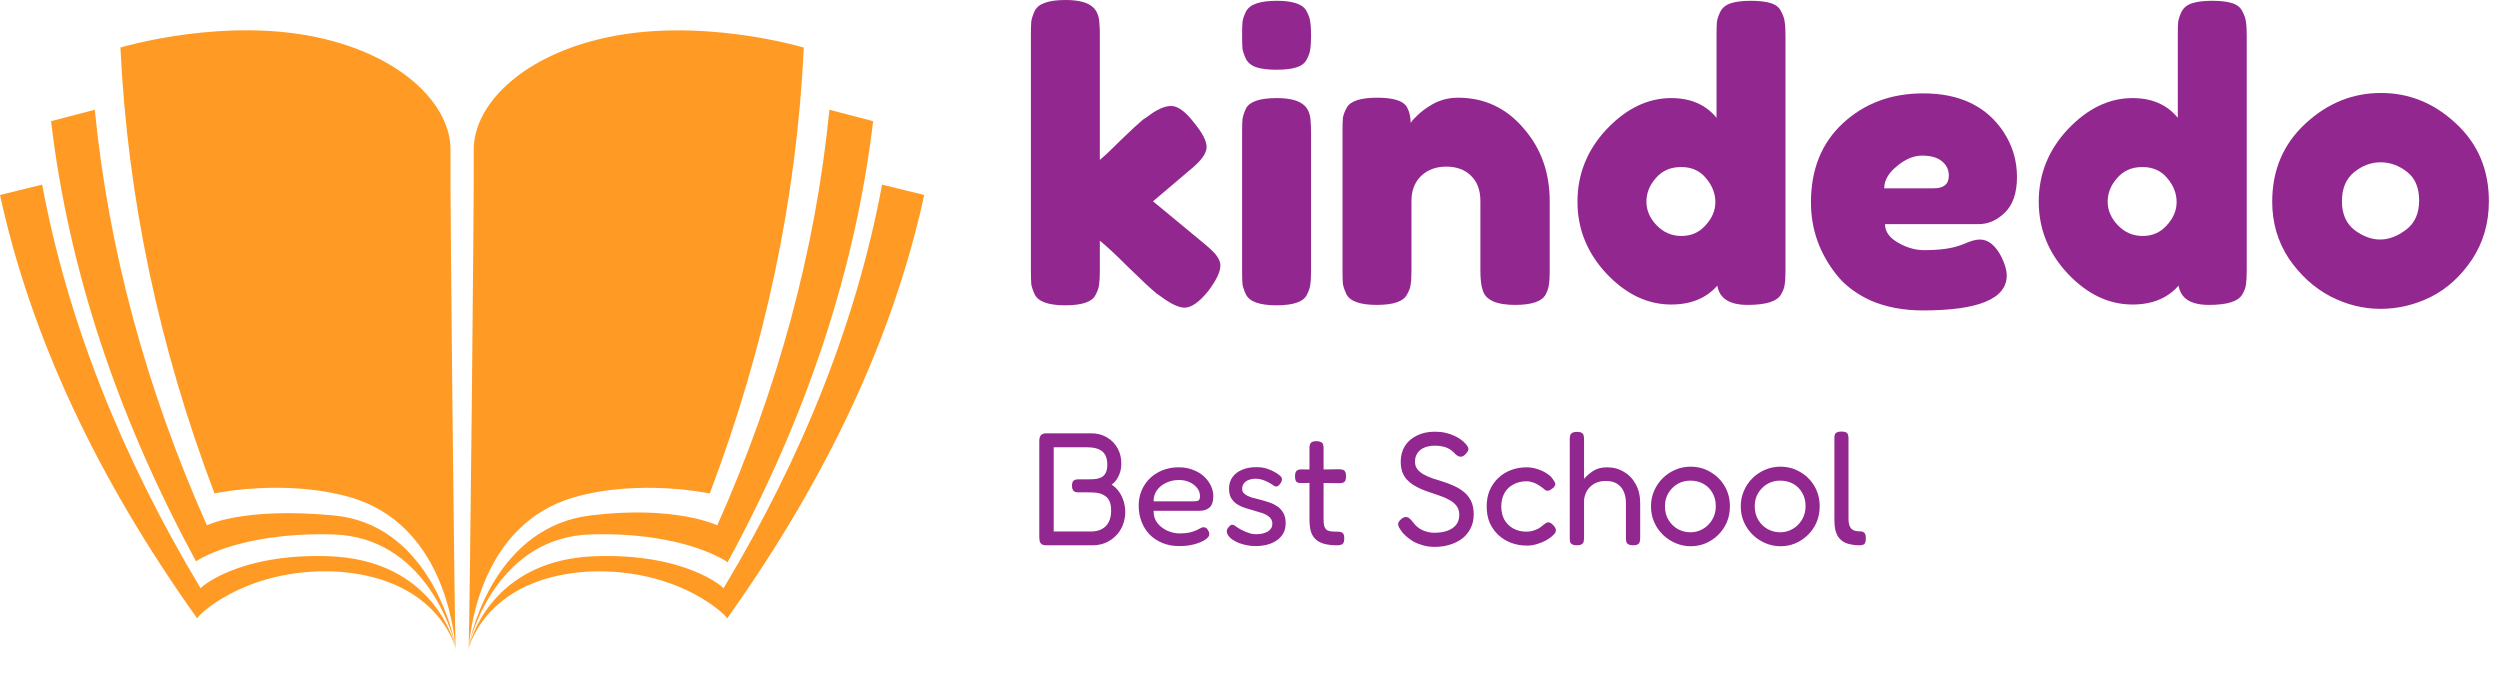 <svg width="187" height="51" viewBox="0 0 187 51" fill="none" xmlns="http://www.w3.org/2000/svg">
<path d="M86.246 15.057L90.165 18.299C90.656 18.711 90.961 19.026 91.079 19.242C91.216 19.458 91.285 19.664 91.285 19.86C91.285 20.332 90.98 20.97 90.371 21.776C89.703 22.601 89.114 23.014 88.603 23.014C88.171 23.014 87.572 22.729 86.806 22.159L86.511 21.953C86.059 21.579 85.362 20.931 84.419 20.008C83.476 19.065 82.759 18.397 82.268 18.004V20.273C82.268 20.725 82.248 21.069 82.209 21.304C82.189 21.52 82.101 21.776 81.944 22.07C81.689 22.581 80.932 22.837 79.675 22.837C78.437 22.837 77.681 22.572 77.406 22.041C77.269 21.746 77.18 21.491 77.141 21.275C77.121 21.039 77.111 20.695 77.111 20.244V2.593C77.111 2.141 77.121 1.807 77.141 1.591C77.18 1.355 77.269 1.09 77.406 0.796C77.681 0.265 78.447 0 79.704 0C80.647 0 81.315 0.167 81.708 0.501C82.042 0.776 82.219 1.208 82.239 1.797C82.258 1.974 82.268 2.249 82.268 2.623V11.963C82.622 11.669 83.152 11.168 83.859 10.461C84.586 9.753 85.126 9.253 85.48 8.958L85.834 8.722C86.521 8.192 87.11 7.927 87.602 7.927C88.093 7.927 88.652 8.329 89.281 9.135C89.929 9.92 90.254 10.539 90.254 10.991C90.254 11.443 89.89 11.973 89.163 12.582L86.246 15.057Z" fill="#92278f"/>
<path d="M92.909 9.901C92.909 9.449 92.919 9.115 92.939 8.899C92.978 8.663 93.067 8.398 93.204 8.103C93.479 7.593 94.245 7.337 95.502 7.337C96.445 7.337 97.113 7.504 97.506 7.838C97.84 8.113 98.017 8.536 98.037 9.105C98.056 9.302 98.066 9.586 98.066 9.96V20.273C98.066 20.725 98.046 21.069 98.007 21.304C97.987 21.52 97.899 21.776 97.742 22.07C97.487 22.581 96.73 22.837 95.473 22.837C94.235 22.837 93.479 22.572 93.204 22.041C93.067 21.746 92.978 21.491 92.939 21.275C92.919 21.059 92.909 20.715 92.909 20.244V9.901ZM97.742 4.449C97.604 4.724 97.349 4.921 96.976 5.039C96.603 5.157 96.102 5.216 95.473 5.216C94.864 5.216 94.373 5.157 94 5.039C93.626 4.921 93.361 4.715 93.204 4.42C93.067 4.125 92.978 3.87 92.939 3.654C92.919 3.418 92.909 3.074 92.909 2.623C92.909 2.171 92.919 1.837 92.939 1.621C92.978 1.385 93.067 1.13 93.204 0.855C93.479 0.324 94.245 0.059 95.502 0.059C96.74 0.059 97.487 0.324 97.742 0.855C97.899 1.149 97.987 1.414 98.007 1.65C98.046 1.866 98.066 2.2 98.066 2.652C98.066 3.104 98.046 3.448 98.007 3.683C97.987 3.899 97.899 4.155 97.742 4.449Z" fill="#92278f"/>
<path d="M109.054 7.308C111.018 7.308 112.649 8.064 113.945 9.577C115.261 11.07 115.919 12.897 115.919 15.057V20.244C115.919 20.695 115.9 21.039 115.86 21.275C115.841 21.491 115.762 21.737 115.625 22.012C115.35 22.542 114.584 22.807 113.326 22.807C111.932 22.807 111.126 22.444 110.91 21.717C110.792 21.383 110.733 20.882 110.733 20.214V15.028C110.733 14.223 110.498 13.594 110.026 13.142C109.574 12.69 108.955 12.464 108.17 12.464C107.404 12.464 106.775 12.7 106.284 13.172C105.812 13.643 105.577 14.262 105.577 15.028V20.244C105.577 20.695 105.557 21.039 105.518 21.275C105.498 21.491 105.41 21.737 105.252 22.012C104.997 22.542 104.241 22.807 102.984 22.807C101.746 22.807 100.99 22.542 100.715 22.012C100.577 21.717 100.489 21.462 100.449 21.245C100.43 21.01 100.42 20.666 100.42 20.214V9.783C100.42 9.351 100.43 9.027 100.449 8.811C100.489 8.575 100.587 8.319 100.744 8.044C101.019 7.553 101.775 7.308 103.013 7.308C104.211 7.308 104.948 7.534 105.223 7.985C105.419 8.319 105.518 8.722 105.518 9.194C105.596 9.056 105.773 8.86 106.048 8.604C106.323 8.349 106.588 8.143 106.844 7.985C107.512 7.534 108.248 7.308 109.054 7.308Z" fill="#92278f"/>
<path d="M128.692 0.855C128.849 0.56 129.114 0.354 129.487 0.236C129.86 0.118 130.352 0.059 130.961 0.059C131.589 0.059 132.09 0.118 132.463 0.236C132.837 0.354 133.092 0.56 133.229 0.855C133.387 1.149 133.475 1.414 133.495 1.65C133.534 1.866 133.554 2.2 133.554 2.652V20.244C133.554 20.695 133.534 21.039 133.495 21.275C133.475 21.491 133.387 21.737 133.229 22.012C132.935 22.542 132.1 22.807 130.725 22.807C129.369 22.807 128.613 22.326 128.456 21.363C127.631 22.306 126.482 22.778 125.008 22.778C123.24 22.778 121.629 22.012 120.176 20.479C118.722 18.927 117.995 17.13 117.995 15.087C117.995 13.024 118.722 11.217 120.176 9.665C121.649 8.113 123.26 7.337 125.008 7.337C126.462 7.337 127.591 7.828 128.397 8.811V2.623C128.397 2.171 128.407 1.837 128.426 1.621C128.466 1.385 128.554 1.13 128.692 0.855ZM123.918 16.855C124.429 17.385 125.048 17.651 125.774 17.651C126.501 17.651 127.1 17.385 127.572 16.855C128.063 16.325 128.309 15.745 128.309 15.116C128.309 14.468 128.073 13.869 127.601 13.319C127.149 12.769 126.531 12.494 125.745 12.494C124.959 12.494 124.331 12.769 123.859 13.319C123.388 13.849 123.152 14.439 123.152 15.087C123.152 15.735 123.407 16.325 123.918 16.855Z" fill="#92278f"/>
<path d="M150.87 13.23C150.87 14.429 150.565 15.323 149.956 15.912C149.367 16.482 148.709 16.767 147.982 16.767H140.999C140.999 17.317 141.323 17.778 141.971 18.151C142.619 18.525 143.267 18.711 143.916 18.711C145.055 18.711 145.949 18.593 146.597 18.358L146.921 18.24C147.393 18.024 147.786 17.916 148.1 17.916C148.729 17.916 149.269 18.358 149.721 19.242C149.976 19.772 150.104 20.224 150.104 20.597C150.104 22.346 148.012 23.22 143.827 23.22C142.374 23.22 141.077 22.974 139.938 22.483C138.818 21.972 137.944 21.304 137.315 20.479C136.078 18.888 135.459 17.11 135.459 15.146C135.459 12.671 136.254 10.696 137.846 9.223C139.456 7.73 141.46 6.984 143.857 6.984C146.587 6.984 148.591 7.946 149.868 9.871C150.536 10.893 150.87 12.013 150.87 13.23ZM144.652 14.085C145.399 14.085 145.772 13.771 145.772 13.142C145.772 12.69 145.595 12.327 145.242 12.052C144.908 11.777 144.417 11.639 143.768 11.639C143.14 11.639 142.511 11.905 141.883 12.435C141.254 12.946 140.94 13.496 140.94 14.085H144.652Z" fill="#92278f"/>
<path d="M163.194 0.855C163.351 0.56 163.616 0.354 163.99 0.236C164.363 0.118 164.854 0.059 165.463 0.059C166.092 0.059 166.593 0.118 166.966 0.236C167.339 0.354 167.594 0.56 167.732 0.855C167.889 1.149 167.977 1.414 167.997 1.65C168.036 1.866 168.056 2.2 168.056 2.652V20.244C168.056 20.695 168.036 21.039 167.997 21.275C167.977 21.491 167.889 21.737 167.732 22.012C167.437 22.542 166.602 22.807 165.227 22.807C163.872 22.807 163.115 22.326 162.958 21.363C162.133 22.306 160.984 22.778 159.511 22.778C157.743 22.778 156.132 22.012 154.678 20.479C153.224 18.927 152.498 17.13 152.498 15.087C152.498 13.024 153.224 11.217 154.678 9.665C156.152 8.113 157.762 7.337 159.511 7.337C160.964 7.337 162.094 7.828 162.899 8.811V2.623C162.899 2.171 162.909 1.837 162.929 1.621C162.968 1.385 163.057 1.13 163.194 0.855ZM158.42 16.855C158.931 17.385 159.55 17.651 160.277 17.651C161.004 17.651 161.603 17.385 162.074 16.855C162.565 16.325 162.811 15.745 162.811 15.116C162.811 14.468 162.575 13.869 162.104 13.319C161.652 12.769 161.033 12.494 160.247 12.494C159.462 12.494 158.833 12.769 158.362 13.319C157.89 13.849 157.654 14.439 157.654 15.087C157.654 15.735 157.91 16.325 158.42 16.855Z" fill="#92278f"/>
<path d="M169.961 15.087C169.961 12.73 170.786 10.785 172.436 9.253C174.087 7.72 175.972 6.954 178.094 6.954C180.216 6.954 182.092 7.72 183.722 9.253C185.353 10.765 186.168 12.7 186.168 15.057C186.168 16.688 185.746 18.142 184.901 19.419C184.056 20.676 183.025 21.609 181.807 22.218C180.609 22.807 179.361 23.102 178.065 23.102C176.768 23.102 175.511 22.788 174.293 22.159C173.075 21.511 172.044 20.568 171.199 19.33C170.374 18.073 169.961 16.659 169.961 15.087ZM176.12 17.209C176.748 17.68 177.387 17.916 178.035 17.916C178.683 17.916 179.332 17.67 179.98 17.179C180.628 16.688 180.952 15.961 180.952 14.998C180.952 14.036 180.648 13.319 180.039 12.848C179.43 12.376 178.772 12.14 178.065 12.14C177.357 12.14 176.699 12.386 176.09 12.877C175.481 13.368 175.177 14.095 175.177 15.057C175.177 16 175.491 16.717 176.12 17.209Z" fill="#92278f"/>
<path d="M78.254 40.787C78.11 40.787 77.998 40.759 77.918 40.703C77.846 40.655 77.798 40.583 77.774 40.487C77.75 40.383 77.738 40.271 77.738 40.151V33.023C77.738 32.903 77.75 32.799 77.774 32.711C77.806 32.615 77.858 32.543 77.93 32.495C78.01 32.439 78.122 32.411 78.266 32.411H81.614C82.062 32.411 82.454 32.511 82.79 32.711C83.134 32.911 83.402 33.183 83.594 33.527C83.786 33.871 83.878 34.247 83.87 34.655C83.878 34.863 83.854 35.067 83.798 35.267C83.742 35.467 83.658 35.655 83.546 35.831C83.442 35.999 83.31 36.139 83.15 36.251C83.366 36.387 83.55 36.563 83.702 36.779C83.854 36.995 83.97 37.235 84.05 37.499C84.13 37.763 84.17 38.039 84.17 38.327C84.162 38.671 84.098 38.995 83.978 39.299C83.858 39.595 83.686 39.855 83.462 40.079C83.238 40.303 82.978 40.479 82.682 40.607C82.386 40.727 82.07 40.787 81.734 40.787H78.254ZM78.818 39.755H81.614C81.926 39.755 82.194 39.695 82.418 39.575C82.642 39.455 82.814 39.279 82.934 39.047C83.054 38.815 83.114 38.531 83.114 38.195C83.114 37.907 83.074 37.675 82.994 37.499C82.914 37.323 82.806 37.191 82.67 37.103C82.534 37.007 82.386 36.939 82.226 36.899C82.074 36.859 81.922 36.839 81.77 36.839C81.626 36.831 81.494 36.827 81.374 36.827H80.642C80.482 36.827 80.366 36.787 80.294 36.707C80.222 36.627 80.186 36.499 80.186 36.323C80.186 36.155 80.222 36.035 80.294 35.963C80.374 35.891 80.494 35.855 80.654 35.855H81.386C81.514 35.855 81.658 35.851 81.818 35.843C81.978 35.835 82.134 35.803 82.286 35.747C82.446 35.691 82.574 35.587 82.67 35.435C82.774 35.275 82.826 35.051 82.826 34.763C82.826 34.315 82.706 33.987 82.466 33.779C82.226 33.563 81.83 33.455 81.278 33.455H78.818V39.755ZM88.211 40.847C87.731 40.847 87.303 40.767 86.927 40.607C86.551 40.447 86.231 40.231 85.967 39.959C85.711 39.679 85.515 39.359 85.379 38.999C85.243 38.639 85.175 38.251 85.175 37.835C85.175 37.283 85.303 36.791 85.559 36.359C85.815 35.927 86.167 35.587 86.615 35.339C87.071 35.083 87.591 34.955 88.175 34.955C88.575 34.955 88.931 35.019 89.243 35.147C89.563 35.267 89.835 35.431 90.059 35.639C90.283 35.847 90.455 36.079 90.575 36.335C90.695 36.591 90.755 36.847 90.755 37.103C90.755 37.511 90.659 37.799 90.467 37.967C90.275 38.127 90.039 38.207 89.759 38.207H86.291C86.283 38.559 86.375 38.863 86.567 39.119C86.767 39.367 87.015 39.559 87.311 39.695C87.615 39.831 87.919 39.899 88.223 39.899C88.447 39.899 88.639 39.887 88.799 39.863C88.959 39.839 89.099 39.807 89.219 39.767C89.339 39.727 89.443 39.687 89.531 39.647C89.619 39.607 89.695 39.567 89.759 39.527C89.831 39.487 89.899 39.459 89.963 39.443C90.035 39.427 90.103 39.435 90.167 39.467C90.239 39.491 90.295 39.543 90.335 39.623C90.383 39.687 90.415 39.747 90.431 39.803C90.447 39.859 90.455 39.919 90.455 39.983C90.455 40.095 90.359 40.219 90.167 40.355C89.975 40.491 89.707 40.607 89.363 40.703C89.027 40.799 88.643 40.847 88.211 40.847ZM86.291 37.499H89.303C89.455 37.499 89.567 37.479 89.639 37.439C89.719 37.399 89.759 37.291 89.759 37.115C89.759 36.891 89.691 36.691 89.555 36.515C89.419 36.331 89.231 36.183 88.991 36.071C88.759 35.959 88.491 35.903 88.187 35.903C87.835 35.903 87.511 35.975 87.215 36.119C86.927 36.255 86.699 36.443 86.531 36.683C86.363 36.923 86.283 37.195 86.291 37.499ZM93.887 40.847C93.695 40.847 93.495 40.827 93.287 40.787C93.079 40.747 92.875 40.691 92.675 40.619C92.483 40.539 92.311 40.447 92.159 40.343C92.015 40.239 91.907 40.123 91.835 39.995C91.795 39.915 91.771 39.843 91.763 39.779C91.755 39.707 91.767 39.639 91.799 39.575C91.831 39.511 91.879 39.447 91.943 39.383C92.023 39.287 92.103 39.243 92.183 39.251C92.263 39.251 92.363 39.303 92.483 39.407C92.571 39.463 92.675 39.527 92.795 39.599C92.915 39.663 93.039 39.723 93.167 39.779C93.295 39.827 93.423 39.871 93.551 39.911C93.687 39.943 93.819 39.959 93.947 39.959C94.315 39.959 94.611 39.891 94.835 39.755C95.059 39.611 95.171 39.423 95.171 39.191C95.171 39.055 95.143 38.939 95.087 38.843C95.031 38.747 94.955 38.667 94.859 38.603C94.763 38.531 94.655 38.471 94.535 38.423C94.415 38.375 94.279 38.331 94.127 38.291C93.983 38.243 93.839 38.199 93.695 38.159C93.479 38.103 93.267 38.039 93.059 37.967C92.851 37.895 92.663 37.803 92.495 37.691C92.327 37.571 92.191 37.423 92.087 37.247C91.983 37.063 91.931 36.831 91.931 36.551C91.931 36.223 92.015 35.939 92.183 35.699C92.351 35.459 92.587 35.275 92.891 35.147C93.195 35.011 93.551 34.943 93.959 34.943C94.135 34.943 94.299 34.955 94.451 34.979C94.603 35.003 94.747 35.043 94.883 35.099C95.027 35.147 95.163 35.207 95.291 35.279C95.419 35.343 95.543 35.423 95.663 35.519C95.807 35.615 95.883 35.719 95.891 35.831C95.899 35.943 95.855 36.059 95.759 36.179C95.687 36.283 95.607 36.351 95.519 36.383C95.431 36.407 95.343 36.383 95.255 36.311C95.127 36.215 94.991 36.131 94.847 36.059C94.703 35.987 94.555 35.927 94.403 35.879C94.251 35.831 94.095 35.807 93.935 35.807C93.735 35.807 93.555 35.839 93.395 35.903C93.243 35.959 93.123 36.047 93.035 36.167C92.955 36.279 92.915 36.407 92.915 36.551C92.915 36.679 92.947 36.783 93.011 36.863C93.083 36.943 93.171 37.011 93.275 37.067C93.387 37.123 93.515 37.175 93.659 37.223C93.811 37.263 93.967 37.303 94.127 37.343C94.359 37.399 94.595 37.467 94.835 37.547C95.083 37.619 95.303 37.719 95.495 37.847C95.695 37.967 95.855 38.131 95.975 38.339C96.103 38.539 96.167 38.807 96.167 39.143C96.167 39.671 95.959 40.087 95.543 40.391C95.127 40.695 94.575 40.847 93.887 40.847ZM100.012 40.787C99.635 40.787 99.316 40.751 99.052 40.679C98.796 40.607 98.584 40.495 98.415 40.343C98.248 40.191 98.127 39.995 98.055 39.755C97.984 39.507 97.948 39.203 97.948 38.843V33.539C97.948 33.427 97.96 33.331 97.984 33.251C98.007 33.171 98.055 33.111 98.127 33.071C98.2 33.023 98.311 32.999 98.463 32.999C98.615 32.999 98.731 33.023 98.811 33.071C98.891 33.111 98.944 33.171 98.968 33.251C98.992 33.323 99.004 33.415 99.004 33.527V38.843C99.004 39.051 99.019 39.219 99.052 39.347C99.091 39.467 99.147 39.559 99.219 39.623C99.299 39.687 99.403 39.727 99.531 39.743C99.659 39.759 99.816 39.767 99.999 39.767C100.128 39.767 100.232 39.779 100.312 39.803C100.392 39.827 100.452 39.875 100.492 39.947C100.532 40.019 100.552 40.127 100.552 40.271C100.552 40.423 100.528 40.539 100.48 40.619C100.44 40.691 100.376 40.735 100.288 40.751C100.208 40.775 100.116 40.787 100.012 40.787ZM97.323 35.111L98.475 35.123L100.144 35.099C100.256 35.099 100.352 35.111 100.432 35.135C100.512 35.151 100.572 35.199 100.612 35.279C100.66 35.351 100.684 35.463 100.684 35.615C100.684 35.767 100.664 35.883 100.624 35.963C100.584 36.035 100.524 36.083 100.444 36.107C100.364 36.131 100.268 36.143 100.156 36.143L98.511 36.119L97.299 36.131C97.132 36.131 97.016 36.091 96.951 36.011C96.895 35.931 96.868 35.799 96.868 35.615C96.868 35.439 96.903 35.311 96.975 35.231C97.047 35.151 97.163 35.111 97.323 35.111ZM107.33 40.907C107.026 40.907 106.738 40.871 106.466 40.799C106.202 40.727 105.958 40.631 105.734 40.511C105.518 40.383 105.326 40.243 105.158 40.091C104.99 39.939 104.858 39.787 104.762 39.635C104.674 39.507 104.618 39.403 104.594 39.323C104.57 39.235 104.574 39.151 104.606 39.071C104.646 38.991 104.722 38.903 104.834 38.807C104.962 38.711 105.074 38.667 105.17 38.675C105.266 38.675 105.354 38.711 105.434 38.783C105.522 38.855 105.61 38.951 105.698 39.071C105.898 39.343 106.142 39.543 106.43 39.671C106.718 39.791 107.002 39.851 107.282 39.851C107.642 39.851 107.962 39.803 108.242 39.707C108.522 39.611 108.742 39.467 108.902 39.275C109.07 39.075 109.154 38.819 109.154 38.507C109.154 38.251 109.09 38.035 108.962 37.859C108.834 37.683 108.662 37.535 108.446 37.415C108.23 37.287 107.99 37.179 107.726 37.091C107.462 36.995 107.194 36.903 106.922 36.815C106.706 36.743 106.494 36.663 106.286 36.575C106.078 36.479 105.882 36.375 105.698 36.263C105.514 36.143 105.35 36.003 105.206 35.843C105.07 35.683 104.962 35.495 104.882 35.279C104.81 35.063 104.774 34.811 104.774 34.523C104.774 34.083 104.878 33.695 105.086 33.359C105.302 33.023 105.602 32.763 105.986 32.579C106.37 32.387 106.814 32.291 107.318 32.291C107.614 32.291 107.886 32.319 108.134 32.375C108.382 32.431 108.602 32.507 108.794 32.603C108.986 32.691 109.15 32.787 109.286 32.891C109.422 32.987 109.526 33.079 109.598 33.167C109.742 33.319 109.822 33.447 109.838 33.551C109.854 33.655 109.794 33.783 109.658 33.935C109.53 34.079 109.406 34.155 109.286 34.163C109.166 34.171 109.034 34.115 108.89 33.995C108.738 33.819 108.578 33.683 108.41 33.587C108.25 33.491 108.078 33.427 107.894 33.395C107.718 33.355 107.522 33.335 107.306 33.335C107.098 33.335 106.902 33.363 106.718 33.419C106.542 33.467 106.386 33.543 106.25 33.647C106.122 33.751 106.022 33.879 105.95 34.031C105.878 34.175 105.842 34.343 105.842 34.535C105.842 34.751 105.898 34.935 106.01 35.087C106.13 35.239 106.286 35.371 106.478 35.483C106.67 35.587 106.886 35.683 107.126 35.771C107.366 35.851 107.618 35.931 107.882 36.011C108.17 36.099 108.454 36.207 108.734 36.335C109.014 36.455 109.266 36.607 109.49 36.791C109.714 36.967 109.894 37.191 110.03 37.463C110.166 37.735 110.234 38.071 110.234 38.471C110.234 38.871 110.154 39.223 109.994 39.527C109.842 39.831 109.63 40.087 109.358 40.295C109.086 40.495 108.774 40.647 108.422 40.751C108.078 40.855 107.714 40.907 107.33 40.907ZM114.215 40.811C113.799 40.811 113.407 40.743 113.039 40.607C112.679 40.471 112.359 40.275 112.079 40.019C111.807 39.763 111.591 39.459 111.431 39.107C111.279 38.747 111.203 38.339 111.203 37.883C111.203 37.427 111.279 37.023 111.431 36.671C111.591 36.311 111.807 36.003 112.079 35.747C112.351 35.491 112.667 35.295 113.027 35.159C113.395 35.023 113.783 34.955 114.191 34.955C114.463 34.955 114.731 34.999 114.995 35.087C115.259 35.167 115.491 35.275 115.691 35.411C115.899 35.539 116.047 35.675 116.135 35.819C116.215 35.923 116.271 36.011 116.303 36.083C116.343 36.147 116.347 36.223 116.315 36.311C116.283 36.375 116.239 36.435 116.183 36.491C116.127 36.539 116.071 36.579 116.015 36.611C115.871 36.723 115.727 36.739 115.583 36.659C115.495 36.571 115.395 36.491 115.283 36.419C115.179 36.339 115.067 36.267 114.947 36.203C114.827 36.139 114.703 36.091 114.575 36.059C114.455 36.019 114.327 35.999 114.191 35.999C113.815 35.999 113.483 36.079 113.195 36.239C112.907 36.391 112.683 36.611 112.523 36.899C112.371 37.179 112.295 37.507 112.295 37.883C112.295 38.259 112.371 38.587 112.523 38.867C112.683 39.147 112.903 39.367 113.183 39.527C113.471 39.687 113.799 39.767 114.167 39.767C114.335 39.767 114.495 39.747 114.647 39.707C114.807 39.659 114.955 39.599 115.091 39.527C115.227 39.447 115.339 39.363 115.427 39.275C115.507 39.219 115.575 39.171 115.631 39.131C115.687 39.091 115.755 39.071 115.835 39.071C115.899 39.071 115.967 39.099 116.039 39.155C116.111 39.203 116.187 39.279 116.267 39.383C116.331 39.455 116.367 39.531 116.375 39.611C116.391 39.691 116.379 39.767 116.339 39.839C116.299 39.911 116.235 39.983 116.147 40.055C116.019 40.183 115.847 40.307 115.631 40.427C115.423 40.539 115.195 40.631 114.947 40.703C114.699 40.775 114.455 40.811 114.215 40.811ZM117.946 40.787C117.794 40.787 117.678 40.763 117.598 40.715C117.518 40.675 117.466 40.615 117.442 40.535C117.426 40.447 117.418 40.347 117.418 40.235V32.843C117.418 32.731 117.43 32.635 117.454 32.555C117.478 32.475 117.53 32.415 117.61 32.375C117.69 32.327 117.806 32.303 117.958 32.303C118.118 32.303 118.234 32.327 118.306 32.375C118.386 32.415 118.434 32.475 118.45 32.555C118.474 32.635 118.486 32.735 118.486 32.855V35.819C118.678 35.595 118.91 35.395 119.182 35.219C119.462 35.043 119.802 34.955 120.202 34.955C120.674 34.955 121.094 35.067 121.462 35.291C121.838 35.507 122.134 35.815 122.35 36.215C122.574 36.615 122.686 37.091 122.686 37.643V40.247C122.686 40.359 122.674 40.455 122.65 40.535C122.626 40.615 122.578 40.675 122.506 40.715C122.434 40.763 122.318 40.787 122.158 40.787C122.006 40.787 121.89 40.763 121.81 40.715C121.73 40.675 121.678 40.615 121.654 40.535C121.63 40.447 121.618 40.347 121.618 40.235V37.631C121.618 37.295 121.562 37.003 121.45 36.755C121.338 36.507 121.17 36.315 120.946 36.179C120.73 36.043 120.454 35.975 120.118 35.975C119.662 35.975 119.286 36.107 118.99 36.371C118.702 36.627 118.534 36.971 118.486 37.403V40.247C118.486 40.359 118.474 40.455 118.45 40.535C118.426 40.615 118.374 40.675 118.294 40.715C118.222 40.763 118.106 40.787 117.946 40.787ZM126.47 40.859C126.078 40.859 125.702 40.783 125.342 40.631C124.99 40.479 124.674 40.271 124.394 40.007C124.114 39.735 123.894 39.419 123.734 39.059C123.574 38.699 123.494 38.307 123.494 37.883C123.494 37.467 123.57 37.083 123.722 36.731C123.874 36.371 124.086 36.055 124.358 35.783C124.63 35.511 124.942 35.299 125.294 35.147C125.654 34.987 126.038 34.907 126.446 34.907C126.998 34.907 127.494 35.039 127.934 35.303C128.382 35.559 128.738 35.911 129.002 36.359C129.266 36.807 129.398 37.311 129.398 37.871C129.398 38.311 129.318 38.715 129.158 39.083C128.998 39.443 128.782 39.755 128.51 40.019C128.238 40.283 127.926 40.491 127.574 40.643C127.222 40.787 126.854 40.859 126.47 40.859ZM126.446 39.815C126.782 39.815 127.094 39.731 127.382 39.563C127.67 39.395 127.902 39.163 128.078 38.867C128.254 38.571 128.342 38.235 128.342 37.859C128.342 37.483 128.258 37.151 128.09 36.863C127.93 36.575 127.706 36.351 127.418 36.191C127.13 36.031 126.802 35.951 126.434 35.951C126.082 35.951 125.762 36.035 125.474 36.203C125.194 36.371 124.966 36.599 124.79 36.887C124.622 37.175 124.538 37.503 124.538 37.871C124.538 38.255 124.626 38.595 124.802 38.891C124.978 39.179 125.21 39.407 125.498 39.575C125.794 39.735 126.11 39.815 126.446 39.815ZM133.185 40.859C132.793 40.859 132.417 40.783 132.057 40.631C131.705 40.479 131.389 40.271 131.109 40.007C130.829 39.735 130.609 39.419 130.449 39.059C130.289 38.699 130.209 38.307 130.209 37.883C130.209 37.467 130.285 37.083 130.437 36.731C130.589 36.371 130.801 36.055 131.073 35.783C131.345 35.511 131.657 35.299 132.009 35.147C132.369 34.987 132.753 34.907 133.161 34.907C133.713 34.907 134.209 35.039 134.649 35.303C135.097 35.559 135.453 35.911 135.717 36.359C135.981 36.807 136.113 37.311 136.113 37.871C136.113 38.311 136.033 38.715 135.873 39.083C135.713 39.443 135.497 39.755 135.225 40.019C134.953 40.283 134.641 40.491 134.289 40.643C133.937 40.787 133.569 40.859 133.185 40.859ZM133.161 39.815C133.497 39.815 133.809 39.731 134.097 39.563C134.385 39.395 134.617 39.163 134.793 38.867C134.969 38.571 135.057 38.235 135.057 37.859C135.057 37.483 134.973 37.151 134.805 36.863C134.645 36.575 134.421 36.351 134.133 36.191C133.845 36.031 133.517 35.951 133.149 35.951C132.797 35.951 132.477 36.035 132.189 36.203C131.909 36.371 131.681 36.599 131.505 36.887C131.337 37.175 131.253 37.503 131.253 37.871C131.253 38.255 131.341 38.595 131.517 38.891C131.693 39.179 131.925 39.407 132.213 39.575C132.509 39.735 132.825 39.815 133.161 39.815ZM139.096 40.787C138.84 40.787 138.608 40.763 138.4 40.715C138.2 40.675 138.024 40.607 137.872 40.511C137.72 40.415 137.592 40.291 137.488 40.139C137.392 39.987 137.32 39.803 137.272 39.587C137.232 39.371 137.212 39.119 137.212 38.831V32.831C137.212 32.711 137.22 32.611 137.236 32.531C137.26 32.451 137.312 32.391 137.392 32.351C137.472 32.303 137.584 32.279 137.728 32.279C137.888 32.279 138.004 32.299 138.076 32.339C138.156 32.379 138.208 32.439 138.232 32.519C138.256 32.599 138.268 32.695 138.268 32.807V38.819C138.268 38.979 138.284 39.119 138.316 39.239C138.348 39.351 138.396 39.447 138.46 39.527C138.532 39.607 138.62 39.663 138.724 39.695C138.828 39.727 138.952 39.743 139.096 39.743C139.192 39.743 139.272 39.755 139.336 39.779C139.408 39.803 139.464 39.851 139.504 39.923C139.544 39.995 139.564 40.107 139.564 40.259C139.564 40.419 139.544 40.539 139.504 40.619C139.464 40.691 139.408 40.735 139.336 40.751C139.272 40.775 139.192 40.787 139.096 40.787Z" fill="#92278f"/>
<path d="M34.074 48.402C34.074 48.397 34.074 48.389 34.074 48.385C34.074 48.393 34.078 48.402 34.078 48.41C34.078 48.397 34.078 48.389 34.074 48.376C33.998 46.233 33.652 14.537 33.698 11.178C33.698 7.975 30.368 4.407 24.344 2.932C17.001 1.128 9 3.565 9.008 3.552C9.54 14.814 11.883 25.93 16.044 36.907C15.968 36.928 21.237 35.767 26.229 37.204C33.057 39.199 33.926 46.913 34.057 48.287C33.825 46.909 31.848 39.177 24.943 38.552C18.131 37.914 15.428 39.305 15.479 39.301C10.918 29.043 8.123 18.675 7.09 8.209C5.999 8.49 4.907 8.775 3.819 9.064C5.13 20.117 8.747 31.093 14.67 41.997C14.569 42.014 17.836 39.769 24.947 39.977C31.696 40.181 33.833 47.177 34.057 48.334C34.057 48.35 34.061 48.372 34.061 48.385C33.707 46.994 31.751 41.874 24.635 41.606C17.739 41.359 14.872 44.038 15.011 44.013C9 33.989 5.042 23.923 3.153 13.81C2.099 14.069 1.045 14.325 0 14.584C2.302 25.148 7.225 35.712 14.767 46.279C14.425 46.373 18.118 42.448 25.103 42.75C31.97 43.154 33.757 47.381 34.078 48.474C34.078 48.478 34.078 48.478 34.078 48.478C34.078 48.478 34.078 48.478 34.078 48.474C34.078 48.478 34.082 48.482 34.082 48.487C34.086 48.478 34.082 48.457 34.078 48.419C34.078 48.414 34.074 48.41 34.074 48.402ZM34.078 48.423C34.078 48.419 34.078 48.414 34.078 48.41C34.078 48.414 34.078 48.414 34.078 48.423C34.078 48.419 34.078 48.419 34.078 48.423ZM34.082 48.495V48.491C34.082 48.487 34.082 48.495 34.082 48.495ZM34.082 48.487C34.128 48.64 34.141 48.729 34.133 48.729C34.141 48.729 34.124 48.614 34.078 48.419C34.082 48.461 34.086 48.482 34.082 48.487ZM35.06 48.389C35.056 48.397 35.056 48.406 35.056 48.414V48.406C35.06 48.402 35.06 48.397 35.06 48.389ZM35.056 48.495V48.487C35.056 48.487 35.051 48.495 35.056 48.495ZM69.133 14.584C68.084 14.325 67.034 14.065 65.98 13.81C64.092 23.923 60.133 33.989 54.114 44.013C54.253 44.038 51.386 41.359 44.49 41.606C37.383 41.869 35.427 46.99 35.068 48.38C35.068 48.363 35.072 48.346 35.072 48.329C35.296 47.172 37.433 40.173 44.182 39.973C51.298 39.769 54.523 42.086 54.417 42.069C60.365 31.14 63.995 20.138 65.31 9.064C64.222 8.775 63.13 8.49 62.039 8.209C61.006 18.675 58.211 29.043 53.65 39.301C53.717 39.309 50.547 37.774 44.186 38.552C37.201 39.39 35.279 47.075 35.072 48.325C35.191 47.066 36.008 39.224 42.901 37.208C47.896 35.771 53.161 36.932 53.089 36.911C57.25 25.939 59.594 14.818 60.125 3.557C60.138 3.569 52.132 1.133 44.793 2.936C38.77 4.403 35.435 7.971 35.435 11.178C35.477 14.541 35.132 46.322 35.06 48.389C35.06 48.38 35.064 48.372 35.064 48.363C35.064 48.372 35.06 48.385 35.06 48.393C35.06 48.397 35.06 48.402 35.06 48.406C35.06 48.406 35.06 48.41 35.06 48.414C35.056 48.457 35.051 48.482 35.056 48.491C35.056 48.487 35.06 48.482 35.06 48.478V48.482C35.06 48.478 35.06 48.478 35.06 48.474C35.38 47.377 37.172 43.154 44.035 42.754C51.02 42.452 54.708 46.373 54.371 46.284C61.908 35.712 66.832 25.148 69.133 14.584ZM35.001 48.733C34.997 48.729 35.009 48.644 35.051 48.487C35.047 48.478 35.051 48.457 35.056 48.419C35.009 48.614 34.992 48.729 35.001 48.733Z" fill="#FF9B24"/>
</svg>
